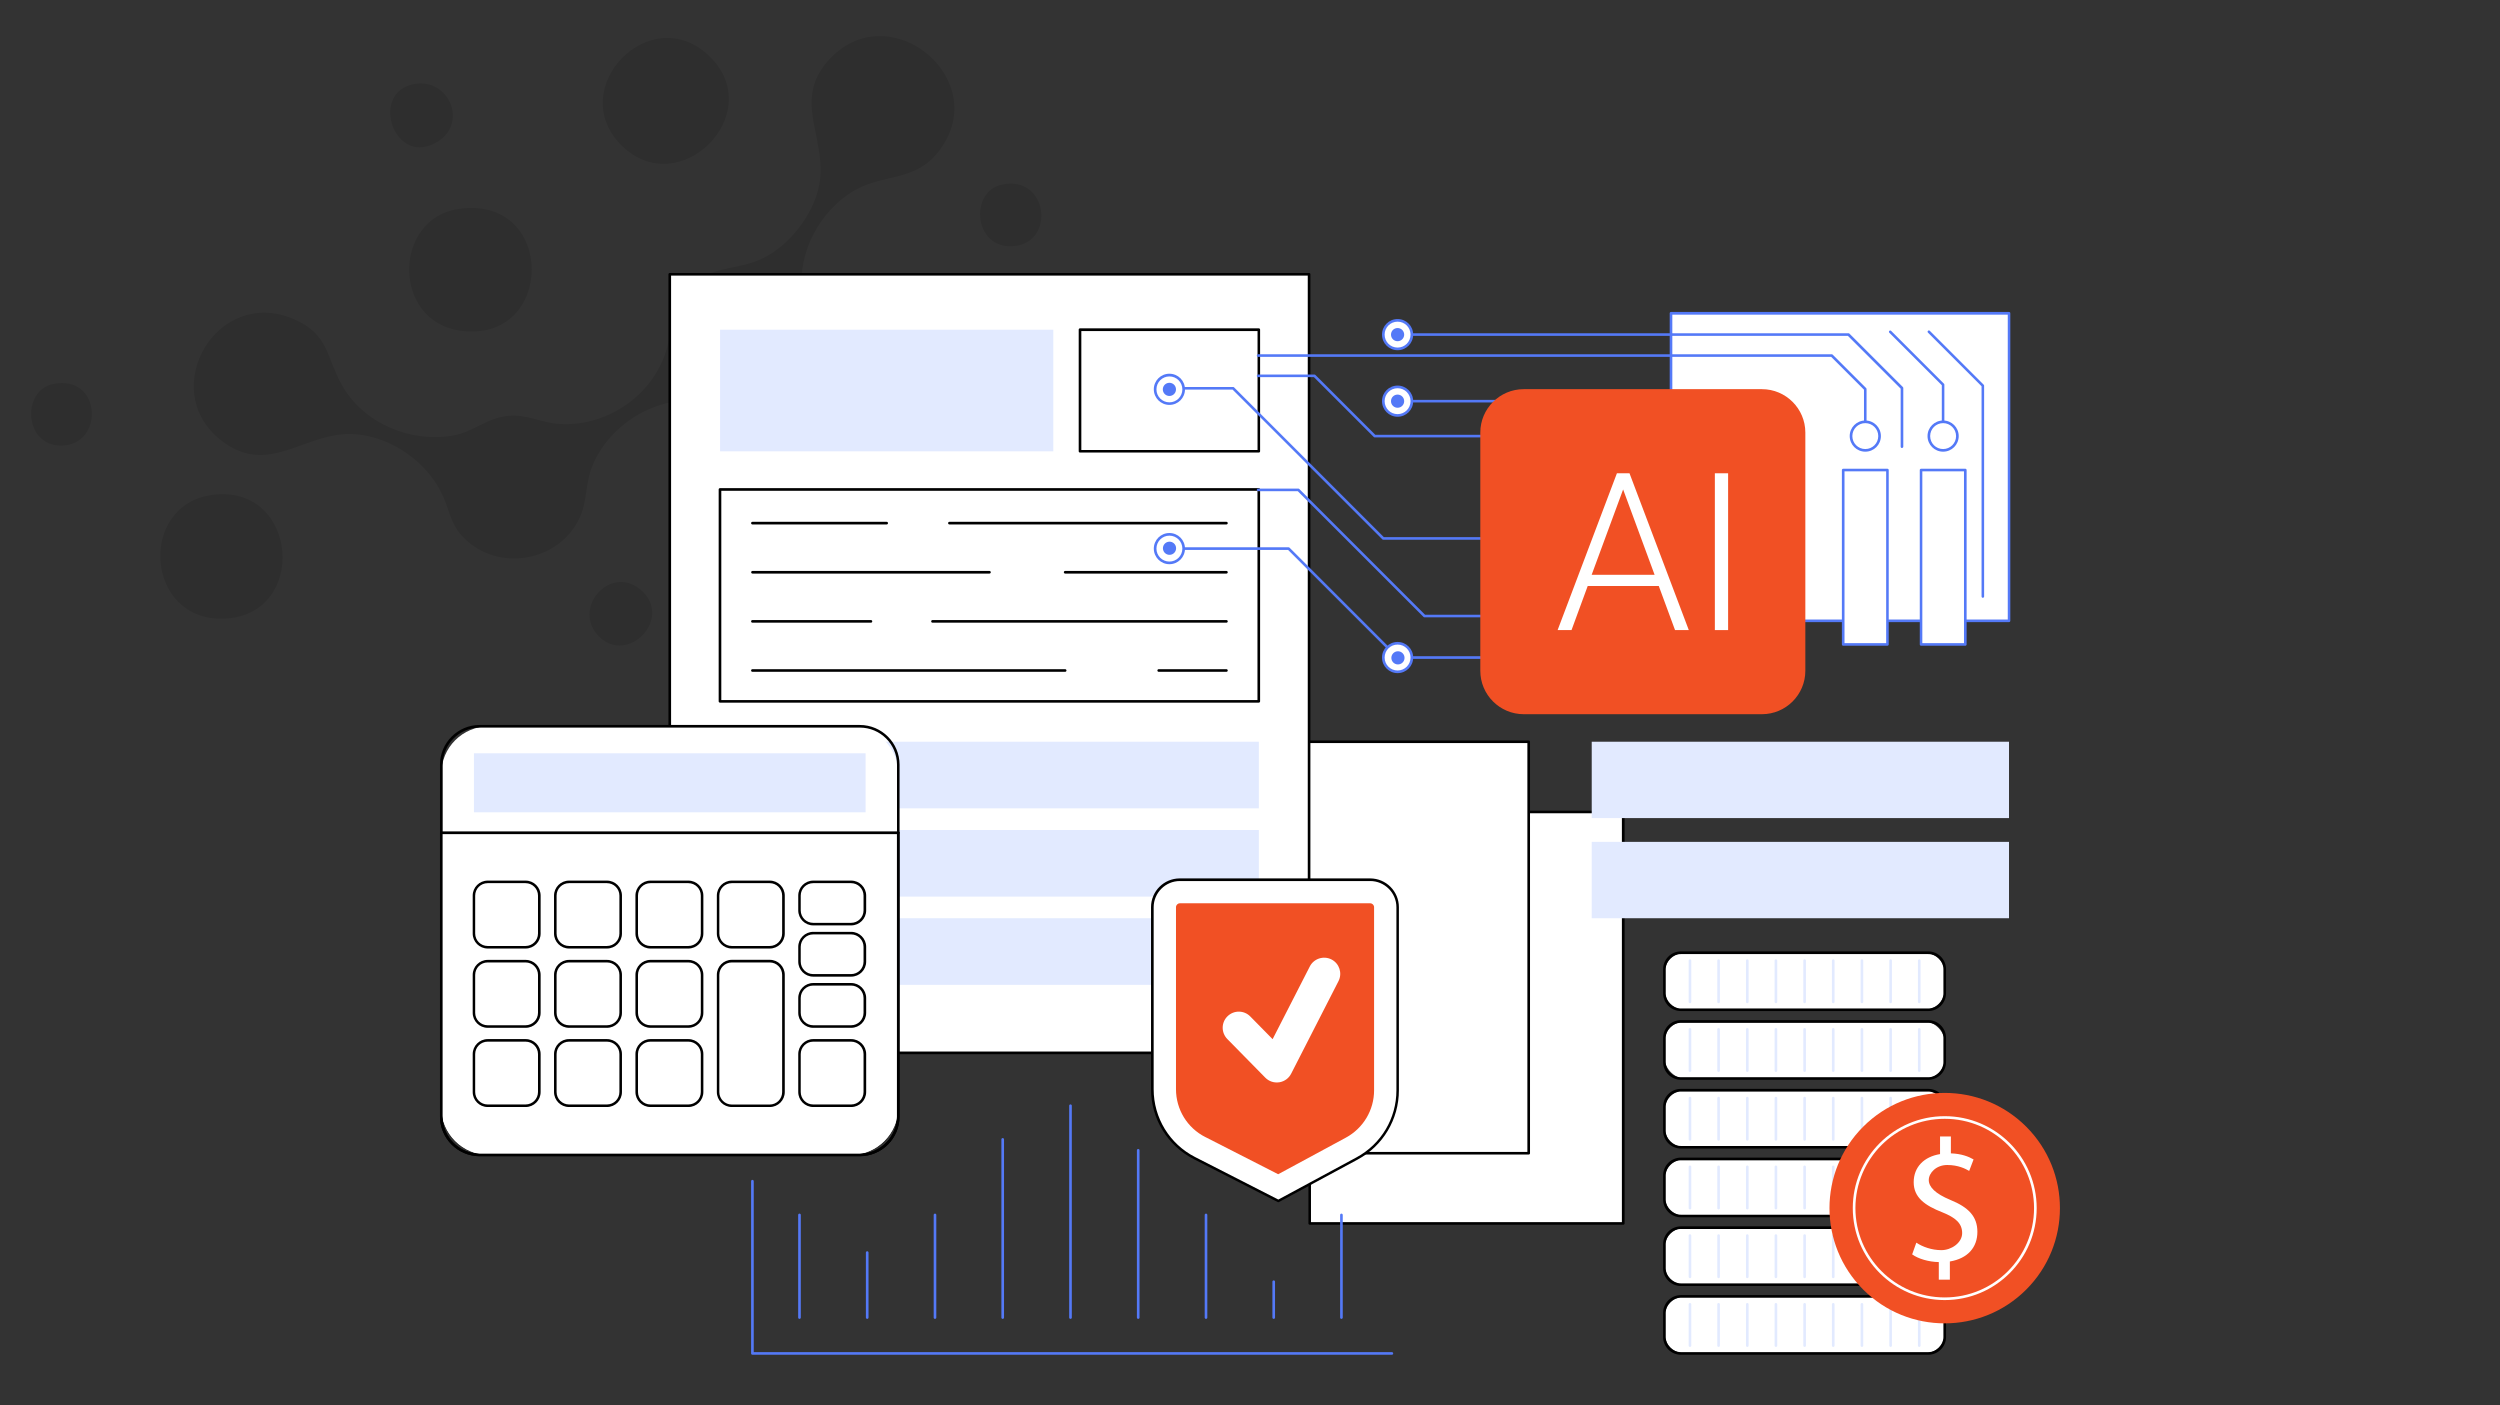 <?xml version="1.0" encoding="UTF-8"?>
<svg xmlns="http://www.w3.org/2000/svg" version="1.1" viewBox="0 0 3415 1919.7">
  <rect x="0" y="0" width="3415" height="1919.7" fill="#333333" stroke="none"/>
  <!-- Generator: Adobe Illustrator 29.1.0, SVG Export Plug-In . SVG Version: 2.1.0 Build 142)  -->
  <defs>
    <style>
      .st0 {
        fill: #f15024;
      }

      .st1 {
        fill: #fff;
      }

      .st2 {
        fill: #e2eaff;
      }

      .st3 {
        opacity: .1;
      }

      .st4 {
        display: none;
      }

      .st5 {
        fill: #5479f7;
      }
    </style>
  </defs>
  <g id="Background">
    <g class="st3">
      <path d="M633.7,734.8c-18.6-18.8-19.1-36.4-28.9-57.8-20.7-45.5-69.6-80.2-119.9-83.9-68.5-5-118.7,61.6-185.5,6.3-83.7-69.4-2.8-207.6,100.9-163.9,49.3,20.7,45.1,52,66.6,90.3,29.5,52.6,94,79.6,152.8,69,26.7-4.8,46.3-24.4,75.1-26.8,25.8-2.1,44.6,9.5,68.8,11.1,68.4,4.5,133.9-42.8,149.1-110,6.2-27.5,1.7-41.2,21-67.1,31.8-42.8,70.2-29.8,109.9-49.9,38-19.2,72.2-65.1,76.7-107.7,6.4-60.4-38.1-110.4,14-164.8,83.6-87.3,225.2,32.3,146.2,129.3-32.1,39.4-73.9,28.3-113.8,51.5-46.2,26.8-77.6,84.6-70.9,138.4,1.5,12.3,12.2,26,15.4,39.7,15.8,68.1-38.1,89.3-44.9,148s11.3,95.6,47.4,127.2c17.1,15,35.7,18.7,52.4,33,11.7,10,18.8,23,30.5,32.9,37.2,31.4,95.8,39.2,141.1,22.6,64.3-23.6,76.8-98.5,163.4-73.3,105.7,30.9,81.4,202.9-45.1,188-47.4-5.6-59-43.7-94.6-65.2-48.2-29.1-117.2-27.9-162,7.8-13.3,10.6-21.3,26.1-34.8,36.8-76,60.5-183-11.5-155.4-105.5,6.5-22,20.4-31.6,30.3-49.5,26.8-48.9,15.9-115.2-19.4-156.9-62.6-74-179.6-27.8-211.4,53.2-9.9,25.1-5.8,47.8-18.3,72.5-29.1,57.9-110.8,71.2-156.7,24.7Z"/>
      <path d="M1266.1,458.7c128.1-17.2,133,180.2,2.1,167-94.1-9.4-95.4-154.5-2.1-167Z"/>
      <path d="M290.3,676c117.7-15.3,131.6,165.3,15.1,169.1-107.3,3.4-117.4-155.8-15.1-169.1Z"/>
      <path d="M626.6,285.4c133.3-19.4,131.8,183.8,2.7,166.4-94-12.7-92.7-153.3-2.7-166.4Z"/>
      <path d="M848.8,198.4c-77.8-77.8,40.2-199.4,120.4-121.5,80.5,78.2-41.7,200.2-120.4,121.5Z"/>
      <path d="M565.9,114.8c46.7-8.4,72.8,51.5,33.6,77.6-59.9,39.8-96.6-66.2-33.6-77.6Z"/>
      <path d="M1368,252.3c63.7-14.4,75.1,80.3,15.3,84-53.1,3.3-59.3-74-15.3-84Z"/>
      <path d="M1519.6,524.6c65.6-13.5,71.2,84.8,10.4,84.1-50.9-.6-55.3-74.8-10.4-84.1Z"/>
      <path d="M818.4,869.6c-38.5-38.4,15.6-99.5,57-63.8,44.8,38.7-17.7,103-57,63.8Z"/>
      <path d="M72.4,524.6c67.2-13.9,70.5,84.7,10.4,84.1-50.2-.5-53.3-75.2-10.4-84.1Z"/>
    </g>
  </g>
  <g id="Illustration">
    <g id="AI-Streamlined_Claims_Processing">
      <g>
        <g>
          <g>
            <rect class="st1" x="1789.1" y="1109.2" width="428.3" height="562" transform="translate(4006.4 2780.3) rotate(180)"/>
            <path d="M2217.4,1673h-428.3c-1,0-1.8-.8-1.8-1.8v-562c0-1,.8-1.8,1.8-1.8h428.3c1,0,1.8.8,1.8,1.8v562c0,1-.8,1.8-1.8,1.8ZM1790.8,1669.4h424.7v-558.5h-424.7v558.5Z"/>
          </g>
          <g>
            <rect class="st1" x="1660" y="1013.2" width="428.3" height="562" transform="translate(3748.2 2588.5) rotate(180)"/>
            <path d="M2088.2,1577.1h-428.3c-1,0-1.8-.8-1.8-1.8v-562c0-1,.8-1.8,1.8-1.8h428.3c1,0,1.8.8,1.8,1.8v562c0,1-.8,1.8-1.8,1.8ZM1661.7,1573.5h424.7v-558.5h-424.7v558.5Z"/>
          </g>
        </g>
        <g>
          <rect class="st2" x="2174.3" y="1150" width="570" height="104.3"/>
          <rect class="st2" x="2174.3" y="1013.2" width="570" height="104.3"/>
        </g>
      </g>
      <g>
        <g>
          <rect class="st1" x="914.9" y="374.7" width="873.3" height="1063.5"/>
          <path d="M1788.2,1440h-873.3c-1,0-1.8-.8-1.8-1.8V374.7c0-1,.8-1.8,1.8-1.8h873.3c1,0,1.8.8,1.8,1.8v1063.5c0,1-.8,1.8-1.8,1.8ZM916.7,1436.4h869.7V376.5h-869.7v1060Z"/>
        </g>
        <g>
          <rect class="st2" x="983.6" y="450.4" width="455.2" height="166.1"/>
          <path d="M1719.5,618.2h-244.2c-1,0-1.8-.8-1.8-1.8v-166.1c0-1,.8-1.8,1.8-1.8h244.2c1,0,1.8.8,1.8,1.8v166.1c0,1-.8,1.8-1.8,1.8ZM1477.1,614.7h240.7v-162.5h-240.7v162.5Z"/>
          <path d="M1719.5,959.8h-736c-1,0-1.8-.8-1.8-1.8v-289.4c0-1,.8-1.8,1.8-1.8h736c1,0,1.8.8,1.8,1.8v289.4c0,1-.8,1.8-1.8,1.8ZM985.3,956.3h732.4v-285.9h-732.4v285.9Z"/>
          <rect class="st2" x="983.6" y="1013.2" width="736" height="91"/>
          <rect class="st2" x="983.6" y="1133.8" width="736" height="91"/>
          <rect class="st2" x="983.6" y="1254.3" width="736" height="91"/>
          <g>
            <path d="M1675.3,716.4h-378.4c-1,0-1.8-.8-1.8-1.8s.8-1.8,1.8-1.8h378.4c1,0,1.8.8,1.8,1.8s-.8,1.8-1.8,1.8Z"/>
            <path d="M1211.2,716.4h-183.4c-1,0-1.8-.8-1.8-1.8s.8-1.8,1.8-1.8h183.4c1,0,1.8.8,1.8,1.8s-.8,1.8-1.8,1.8Z"/>
            <path d="M1675.3,783.5h-220.3c-1,0-1.8-.8-1.8-1.8s.8-1.8,1.8-1.8h220.3c1,0,1.8.8,1.8,1.8s-.8,1.8-1.8,1.8Z"/>
            <path d="M1351.6,783.5h-323.7c-1,0-1.8-.8-1.8-1.8s.8-1.8,1.8-1.8h323.7c1,0,1.8.8,1.8,1.8s-.8,1.8-1.8,1.8Z"/>
            <path d="M1675.3,850.6h-401.5c-1,0-1.8-.8-1.8-1.8s.8-1.8,1.8-1.8h401.5c1,0,1.8.8,1.8,1.8s-.8,1.8-1.8,1.8Z"/>
            <path d="M1189.7,850.6h-161.9c-1,0-1.8-.8-1.8-1.8s.8-1.8,1.8-1.8h161.9c1,0,1.8.8,1.8,1.8s-.8,1.8-1.8,1.8Z"/>
            <path d="M1675.3,917.7h-92.5c-1,0-1.8-.8-1.8-1.8s.8-1.8,1.8-1.8h92.5c1,0,1.8.8,1.8,1.8s-.8,1.8-1.8,1.8Z"/>
            <path d="M1455,917.7h-427.2c-1,0-1.8-.8-1.8-1.8s.8-1.8,1.8-1.8h427.2c1,0,1.8.8,1.8,1.8s-.8,1.8-1.8,1.8Z"/>
          </g>
        </g>
      </g>
      <g>
        <g>
          <path class="st1" d="M602.8,1137.5h624.2v375.1c0,35.9-29.1,65-65,65h-494.2c-35.9,0-65-29.1-65-65v-375.1h0Z"/>
          <path d="M1174.5,1579.4h-519.2c-29.9,0-54.3-24.3-54.3-54.3v-387.6c0-1,.8-1.8,1.8-1.8h624.2c1,0,1.8.8,1.8,1.8v387.6c0,29.9-24.3,54.3-54.3,54.3ZM604.6,1139.3v385.9c0,28,22.8,50.7,50.7,50.7h519.2c28,0,50.7-22.8,50.7-50.7v-385.9h-620.7Z"/>
        </g>
        <g>
          <path class="st1" d="M602.8,1137.5h624.2v375.1c0,35.9-29.1,65-65,65h-494.2c-35.9,0-65-29.1-65-65v-375.1h0Z"/>
          <path d="M1174.5,1579.4h-519.2c-29.9,0-54.3-24.3-54.3-54.3v-387.6c0-1,.8-1.8,1.8-1.8h624.2c1,0,1.8.8,1.8,1.8v387.6c0,29.9-24.3,54.3-54.3,54.3ZM604.6,1139.3v385.9c0,28,22.8,50.7,50.7,50.7h519.2c28,0,50.7-22.8,50.7-50.7v-385.9h-620.7Z"/>
        </g>
        <g>
          <path class="st1" d="M667.8,992.1h494.2c35.9,0,65,29.1,65,65v80.4h-624.2v-80.4c0-35.9,29.1-65,65-65Z"/>
          <path d="M1227,1139.3h-624.2c-1,0-1.8-.8-1.8-1.8v-92.9c0-29.9,24.3-54.3,54.3-54.3h519.2c29.9,0,54.3,24.3,54.3,54.3v92.9c0,1-.8,1.8-1.8,1.8ZM604.6,1135.7h620.7v-91.1c0-28-22.8-50.7-50.7-50.7h-519.2c-28,0-50.7,22.8-50.7,50.7v91.1Z"/>
        </g>
        <rect class="st2" x="647.4" y="1029" width="535" height="80.6"/>
        <g>
          <rect class="st1" x="647.4" y="1204.7" width="89.3" height="89.3" rx="23.2" ry="23.2"/>
          <path d="M718,1295.7h-51.8c-11.3,0-20.5-9.2-20.5-20.5v-51.8c0-11.3,9.2-20.5,20.5-20.5h51.8c11.3,0,20.5,9.2,20.5,20.5v51.8c0,11.3-9.2,20.5-20.5,20.5ZM666.1,1206.4c-9.4,0-17,7.6-17,17v51.8c0,9.4,7.6,17,17,17h51.8c9.4,0,17-7.6,17-17v-51.8c0-9.4-7.6-17-17-17h-51.8Z"/>
        </g>
        <g>
          <rect class="st1" x="758.6" y="1204.7" width="89.3" height="89.3" rx="23.2" ry="23.2"/>
          <path d="M829.1,1295.7h-51.8c-11.3,0-20.5-9.2-20.5-20.5v-51.8c0-11.3,9.2-20.5,20.5-20.5h51.8c11.3,0,20.5,9.2,20.5,20.5v51.8c0,11.3-9.2,20.5-20.5,20.5ZM777.3,1206.4c-9.4,0-17,7.6-17,17v51.8c0,9.4,7.6,17,17,17h51.8c9.4,0,17-7.6,17-17v-51.8c0-9.4-7.6-17-17-17h-51.8Z"/>
        </g>
        <g>
          <rect class="st1" x="869.7" y="1204.7" width="89.3" height="89.3" rx="23.2" ry="23.2"/>
          <path d="M940.3,1295.7h-51.8c-11.3,0-20.5-9.2-20.5-20.5v-51.8c0-11.3,9.2-20.5,20.5-20.5h51.8c11.3,0,20.5,9.2,20.5,20.5v51.8c0,11.3-9.2,20.5-20.5,20.5ZM888.5,1206.4c-9.4,0-17,7.6-17,17v51.8c0,9.4,7.6,17,17,17h51.8c9.4,0,17-7.6,17-17v-51.8c0-9.4-7.6-17-17-17h-51.8Z"/>
        </g>
        <g>
          <rect class="st1" x="980.9" y="1204.7" width="89.3" height="89.3" rx="23.2" ry="23.2"/>
          <path d="M1051.5,1295.7h-51.8c-11.3,0-20.5-9.2-20.5-20.5v-51.8c0-11.3,9.2-20.5,20.5-20.5h51.8c11.3,0,20.5,9.2,20.5,20.5v51.8c0,11.3-9.2,20.5-20.5,20.5ZM999.6,1206.4c-9.4,0-17,7.6-17,17v51.8c0,9.4,7.6,17,17,17h51.8c9.4,0,17-7.6,17-17v-51.8c0-9.4-7.6-17-17-17h-51.8Z"/>
        </g>
        <g>
          <rect class="st1" x="647.4" y="1312.9" width="89.3" height="89.3" rx="23.2" ry="23.2"/>
          <path d="M718,1404h-51.8c-11.3,0-20.5-9.2-20.5-20.5v-51.8c0-11.3,9.2-20.5,20.5-20.5h51.8c11.3,0,20.5,9.2,20.5,20.5v51.8c0,11.3-9.2,20.5-20.5,20.5ZM666.1,1314.7c-9.4,0-17,7.6-17,17v51.8c0,9.4,7.6,17,17,17h51.8c9.4,0,17-7.6,17-17v-51.8c0-9.4-7.6-17-17-17h-51.8Z"/>
        </g>
        <g>
          <rect class="st1" x="758.6" y="1312.9" width="89.3" height="89.3" rx="23.2" ry="23.2"/>
          <path d="M829.1,1404h-51.8c-11.3,0-20.5-9.2-20.5-20.5v-51.8c0-11.3,9.2-20.5,20.5-20.5h51.8c11.3,0,20.5,9.2,20.5,20.5v51.8c0,11.3-9.2,20.5-20.5,20.5ZM777.3,1314.7c-9.4,0-17,7.6-17,17v51.8c0,9.4,7.6,17,17,17h51.8c9.4,0,17-7.6,17-17v-51.8c0-9.4-7.6-17-17-17h-51.8Z"/>
        </g>
        <g>
          <rect class="st1" x="869.7" y="1312.9" width="89.3" height="89.3" rx="23.2" ry="23.2"/>
          <path d="M940.3,1404h-51.8c-11.3,0-20.5-9.2-20.5-20.5v-51.8c0-11.3,9.2-20.5,20.5-20.5h51.8c11.3,0,20.5,9.2,20.5,20.5v51.8c0,11.3-9.2,20.5-20.5,20.5ZM888.5,1314.7c-9.4,0-17,7.6-17,17v51.8c0,9.4,7.6,17,17,17h51.8c9.4,0,17-7.6,17-17v-51.8c0-9.4-7.6-17-17-17h-51.8Z"/>
        </g>
        <g>
          <rect class="st1" x="647.4" y="1421.1" width="89.3" height="89.3" rx="23.2" ry="23.2"/>
          <path d="M718,1512.2h-51.8c-11.3,0-20.5-9.2-20.5-20.5v-51.8c0-11.3,9.2-20.5,20.5-20.5h51.8c11.3,0,20.5,9.2,20.5,20.5v51.8c0,11.3-9.2,20.5-20.5,20.5ZM666.1,1422.9c-9.4,0-17,7.6-17,17v51.8c0,9.4,7.6,17,17,17h51.8c9.4,0,17-7.6,17-17v-51.8c0-9.4-7.6-17-17-17h-51.8Z"/>
        </g>
        <g>
          <rect class="st1" x="758.6" y="1421.1" width="89.3" height="89.3" rx="23.2" ry="23.2"/>
          <path d="M829.1,1512.2h-51.8c-11.3,0-20.5-9.2-20.5-20.5v-51.8c0-11.3,9.2-20.5,20.5-20.5h51.8c11.3,0,20.5,9.2,20.5,20.5v51.8c0,11.3-9.2,20.5-20.5,20.5ZM777.3,1422.9c-9.4,0-17,7.6-17,17v51.8c0,9.4,7.6,17,17,17h51.8c9.4,0,17-7.6,17-17v-51.8c0-9.4-7.6-17-17-17h-51.8Z"/>
        </g>
        <g>
          <rect class="st1" x="980.9" y="1312.9" width="89.3" height="197.5" rx="23.2" ry="23.2"/>
          <path d="M1051.5,1512.2h-51.8c-11.3,0-20.5-9.2-20.5-20.5v-160.1c0-11.3,9.2-20.5,20.5-20.5h51.8c11.3,0,20.5,9.2,20.5,20.5v160.1c0,11.3-9.2,20.5-20.5,20.5ZM999.6,1314.7c-9.4,0-17,7.6-17,17v160.1c0,9.4,7.6,17,17,17h51.8c9.4,0,17-7.6,17-17v-160.1c0-9.4-7.6-17-17-17h-51.8Z"/>
        </g>
        <g>
          <rect class="st1" x="869.7" y="1421.1" width="89.3" height="89.3" rx="23.2" ry="23.2"/>
          <path d="M940.3,1512.2h-51.8c-11.3,0-20.5-9.2-20.5-20.5v-51.8c0-11.3,9.2-20.5,20.5-20.5h51.8c11.3,0,20.5,9.2,20.5,20.5v51.8c0,11.3-9.2,20.5-20.5,20.5ZM888.5,1422.9c-9.4,0-17,7.6-17,17v51.8c0,9.4,7.6,17,17,17h51.8c9.4,0,17-7.6,17-17v-51.8c0-9.4-7.6-17-17-17h-51.8Z"/>
        </g>
        <g>
          <rect class="st1" x="1092.1" y="1421.1" width="89.3" height="89.3" rx="23.2" ry="23.2"/>
          <path d="M1162.7,1512.2h-51.8c-11.3,0-20.5-9.2-20.5-20.5v-51.8c0-11.3,9.2-20.5,20.5-20.5h51.8c11.3,0,20.5,9.2,20.5,20.5v51.8c0,11.3-9.2,20.5-20.5,20.5ZM1110.8,1422.9c-9.4,0-17,7.6-17,17v51.8c0,9.4,7.6,17,17,17h51.8c9.4,0,17-7.6,17-17v-51.8c0-9.4-7.6-17-17-17h-51.8Z"/>
        </g>
        <g>
          <rect class="st1" x="1092.1" y="1204.7" width="89.3" height="57.7" rx="23.2" ry="23.2"/>
          <path d="M1162.7,1264.1h-51.8c-11.3,0-20.5-9.2-20.5-20.5v-20.2c0-11.3,9.2-20.5,20.5-20.5h51.8c11.3,0,20.5,9.2,20.5,20.5v20.2c0,11.3-9.2,20.5-20.5,20.5ZM1110.8,1206.4c-9.4,0-17,7.6-17,17v20.2c0,9.4,7.6,17,17,17h51.8c9.4,0,17-7.6,17-17v-20.2c0-9.4-7.6-17-17-17h-51.8Z"/>
        </g>
        <g>
          <rect class="st1" x="1092.1" y="1274.6" width="89.3" height="57.7" rx="23.2" ry="23.2"/>
          <path d="M1162.7,1334.1h-51.8c-11.3,0-20.5-9.2-20.5-20.5v-20.2c0-11.3,9.2-20.5,20.5-20.5h51.8c11.3,0,20.5,9.2,20.5,20.5v20.2c0,11.3-9.2,20.5-20.5,20.5ZM1110.8,1276.4c-9.4,0-17,7.6-17,17v20.2c0,9.4,7.6,17,17,17h51.8c9.4,0,17-7.6,17-17v-20.2c0-9.4-7.6-17-17-17h-51.8Z"/>
        </g>
        <g>
          <rect class="st1" x="1092.1" y="1344.5" width="89.3" height="57.7" rx="23.2" ry="23.2"/>
          <path d="M1162.7,1404h-51.8c-11.3,0-20.5-9.2-20.5-20.5v-20.2c0-11.3,9.2-20.5,20.5-20.5h51.8c11.3,0,20.5,9.2,20.5,20.5v20.2c0,11.3-9.2,20.5-20.5,20.5ZM1110.8,1346.3c-9.4,0-17,7.6-17,17v20.2c0,9.4,7.6,17,17,17h51.8c9.4,0,17-7.6,17-17v-20.2c0-9.4-7.6-17-17-17h-51.8Z"/>
        </g>
      </g>
      <g>
        <g>
          <rect class="st1" x="2282.6" y="428" width="461.7" height="420.1"/>
          <path class="st5" d="M2744.3,849.8h-461.7c-1,0-1.8-.8-1.8-1.8v-420.1c0-1,.8-1.8,1.8-1.8h461.7c1,0,1.8.8,1.8,1.8v420.1c0,1-.8,1.8-1.8,1.8ZM2284.4,846.3h458.2v-416.5h-458.2v416.5Z"/>
        </g>
        <g>
          <rect class="st1" x="2517.8" y="642" width="60.4" height="238.2"/>
          <path class="st5" d="M2578.2,882.1h-60.4c-1,0-1.8-.8-1.8-1.8v-238.2c0-1,.8-1.8,1.8-1.8h60.4c1,0,1.8.8,1.8,1.8v238.2c0,1-.8,1.8-1.8,1.8ZM2519.6,878.5h56.9v-234.7h-56.9v234.7Z"/>
        </g>
        <g>
          <rect class="st1" x="2624.1" y="642" width="60.4" height="238.2"/>
          <path class="st5" d="M2684.6,882.1h-60.4c-1,0-1.8-.8-1.8-1.8v-238.2c0-1,.8-1.8,1.8-1.8h60.4c1,0,1.8.8,1.8,1.8v238.2c0,1-.8,1.8-1.8,1.8ZM2625.9,878.5h56.9v-234.7h-56.9v234.7Z"/>
        </g>
        <g>
          <path class="st5" d="M2654.3,597.5c-1,0-1.8-.8-1.8-1.8v-69.5l-71.7-71.7c-.7-.7-.7-1.8,0-2.5.7-.7,1.8-.7,2.5,0l72.2,72.2c.3.3.5.8.5,1.3v70.3c0,1-.8,1.8-1.8,1.8Z"/>
          <g>
            <path class="st1" d="M2673.8,595.7c0,10.8-8.7,19.5-19.5,19.5s-19.5-8.7-19.5-19.5,8.7-19.5,19.5-19.5,19.5,8.7,19.5,19.5Z"/>
            <path class="st5" d="M2654.3,617c-11.7,0-21.3-9.5-21.3-21.3s9.5-21.3,21.3-21.3,21.3,9.5,21.3,21.3-9.5,21.3-21.3,21.3ZM2654.3,578c-9.8,0-17.7,7.9-17.7,17.7s7.9,17.7,17.7,17.7,17.7-7.9,17.7-17.7-7.9-17.7-17.7-17.7Z"/>
          </g>
        </g>
        <g>
          <path class="st5" d="M2548,612c-1,0-1.8-.8-1.8-1.8v-77.9l-44.8-44.8h-782.8c-1,0-1.8-.8-1.8-1.8s.8-1.8,1.8-1.8h783.5c.5,0,.9.2,1.3.5l45.8,45.8c.3.3.5.8.5,1.3v78.6c0,1-.8,1.8-1.8,1.8Z"/>
          <g>
            <circle class="st1" cx="2548" cy="595.7" r="19.5" transform="translate(1704.1 3072.6) rotate(-84.3)"/>
            <path class="st5" d="M2548,617c-11.7,0-21.3-9.5-21.3-21.3s9.5-21.3,21.3-21.3,21.3,9.5,21.3,21.3-9.5,21.3-21.3,21.3ZM2548,578c-9.8,0-17.7,7.9-17.7,17.7s7.9,17.7,17.7,17.7,17.7-7.9,17.7-17.7-7.9-17.7-17.7-17.7Z"/>
          </g>
        </g>
        <path class="st5" d="M2708.6,816.6c-1,0-1.8-.8-1.8-1.8v-287.2l-73.2-73.2c-.7-.7-.7-1.8,0-2.5.7-.7,1.8-.7,2.5,0l73.7,73.7c.3.3.5.8.5,1.3v287.9c0,1-.8,1.8-1.8,1.8Z"/>
        <g>
          <path class="st5" d="M2598.1,612c-1,0-1.8-.8-1.8-1.8v-79.3l-72.1-72.1h-615.1c-1,0-1.8-.8-1.8-1.8s.8-1.8,1.8-1.8h615.9c.5,0,.9.2,1.3.5l73.1,73.1c.3.3.5.8.5,1.3v80c0,1-.8,1.8-1.8,1.8Z"/>
          <g>
            <g>
              <circle class="st1" cx="1909.1" cy="457.1" r="19.5" transform="translate(-52 369.3) rotate(-10.9)"/>
              <path class="st5" d="M1909.1,478.4c-11.7,0-21.3-9.5-21.3-21.3s9.5-21.3,21.3-21.3,21.3,9.5,21.3,21.3-9.5,21.3-21.3,21.3ZM1909.1,439.4c-9.8,0-17.7,7.9-17.7,17.7s7.9,17.7,17.7,17.7,17.7-7.9,17.7-17.7-7.9-17.7-17.7-17.7Z"/>
            </g>
            <path class="st5" d="M1918.1,457.1c0,5-4,9-9,9s-9-4-9-9,4-9,9-9,9,4,9,9Z"/>
          </g>
        </g>
        <path class="st5" d="M2069.9,843.3h-124c-.5,0-.9-.2-1.3-.5l-171.8-171.8h-54.2c-1,0-1.8-.8-1.8-1.8s.8-1.8,1.8-1.8h54.9c.5,0,.9.2,1.3.5l171.8,171.8h123.2c1,0,1.8.8,1.8,1.8s-.8,1.8-1.8,1.8Z"/>
        <path class="st5" d="M2069.9,597.5h-192c-.5,0-.9-.2-1.3-.5l-81.8-81.8h-76.2c-1,0-1.8-.8-1.8-1.8s.8-1.8,1.8-1.8h76.9c.5,0,.9.2,1.3.5l81.8,81.8h191.3c1,0,1.8.8,1.8,1.8s-.8,1.8-1.8,1.8Z"/>
        <g>
          <path class="st5" d="M2068.2,549.8h-159.1c-1,0-1.8-.8-1.8-1.8s.8-1.8,1.8-1.8h159.1c1,0,1.8.8,1.8,1.8s-.8,1.8-1.8,1.8Z"/>
          <g>
            <g>
              <path class="st1" d="M1928.6,548c0,10.8-8.7,19.5-19.5,19.5s-19.5-8.7-19.5-19.5,8.7-19.5,19.5-19.5,19.5,8.7,19.5,19.5Z"/>
              <path class="st5" d="M1909.1,569.3c-11.7,0-21.3-9.5-21.3-21.3s9.5-21.3,21.3-21.3,21.3,9.5,21.3,21.3-9.5,21.3-21.3,21.3ZM1909.1,530.3c-9.8,0-17.7,7.9-17.7,17.7s7.9,17.7,17.7,17.7,17.7-7.9,17.7-17.7-7.9-17.7-17.7-17.7Z"/>
            </g>
            <path class="st5" d="M1918.1,548c0,5-4,9-9,9s-9-4-9-9,4-9,9-9,9,4,9,9Z"/>
          </g>
        </g>
        <g>
          <path class="st5" d="M2059.1,737.3h-169.5c-.5,0-.9-.2-1.3-.5l-204.6-204.6h-86.3c-1,0-1.8-.8-1.8-1.8s.8-1.8,1.8-1.8h87c.5,0,.9.2,1.3.5l204.6,204.6h168.8c1,0,1.8.8,1.8,1.8s-.8,1.8-1.8,1.8Z"/>
          <g>
            <g>
              <circle class="st1" cx="1597.4" cy="531.9" r="19.5"/>
              <path class="st5" d="M1597.4,553.1c-11.7,0-21.3-9.5-21.3-21.3s9.5-21.3,21.3-21.3,21.3,9.5,21.3,21.3-9.5,21.3-21.3,21.3ZM1597.4,514.2c-9.8,0-17.7,7.9-17.7,17.7s7.9,17.7,17.7,17.7,17.7-7.9,17.7-17.7-7.9-17.7-17.7-17.7Z"/>
            </g>
            <path class="st5" d="M1606.4,531.9c0,5-4,9-9,9s-9-4-9-9,4-9,9-9,9,4,9,9Z"/>
          </g>
        </g>
        <g>
          <path class="st5" d="M2069.9,900h-160.8c-.5,0-.9-.2-1.3-.5l-148.3-148.3h-162.1c-1,0-1.8-.8-1.8-1.8s.8-1.8,1.8-1.8h162.8c.5,0,.9.2,1.3.5l148.3,148.3h160.1c1,0,1.8.8,1.8,1.8s-.8,1.8-1.8,1.8Z"/>
          <g>
            <g>
              <circle class="st1" cx="1597.4" cy="749.4" r="19.5" transform="translate(-112.9 315.6) rotate(-10.9)"/>
              <path class="st5" d="M1597.4,770.7c-11.7,0-21.3-9.5-21.3-21.3s9.5-21.3,21.3-21.3,21.3,9.5,21.3,21.3-9.5,21.3-21.3,21.3ZM1597.4,731.7c-9.8,0-17.7,7.9-17.7,17.7s7.9,17.7,17.7,17.7,17.7-7.9,17.7-17.7-7.9-17.7-17.7-17.7Z"/>
            </g>
            <circle class="st5" cx="1597.4" cy="749.4" r="9" transform="translate(-129.4 387.1) rotate(-13.3)"/>
          </g>
          <g>
            <g>
              <circle class="st1" cx="1909.1" cy="898.2" r="19.5"/>
              <path class="st5" d="M1909.1,919.5c-11.7,0-21.3-9.5-21.3-21.3s9.5-21.3,21.3-21.3,21.3,9.5,21.3,21.3-9.5,21.3-21.3,21.3ZM1909.1,880.5c-9.8,0-17.7,7.9-17.7,17.7s7.9,17.7,17.7,17.7,17.7-7.9,17.7-17.7-7.9-17.7-17.7-17.7Z"/>
            </g>
            <circle class="st5" cx="1909.1" cy="898.2" r="9" transform="translate(596.3 2549.9) rotate(-76.7)"/>
          </g>
        </g>
        <g>
          <path class="st0" d="M2081.4,531.6h325.4c32.7,0,59.3,26.6,59.3,59.3v325.4c0,32.7-26.6,59.3-59.3,59.3h-325.4c-32.7,0-59.3-26.6-59.3-59.3v-325.4c0-32.7,26.6-59.3,59.3-59.3Z"/>
          <g>
            <path class="st1" d="M2266,800.5h-97.2l-22.1,60.2h-19l81-214.2h17.2l81,214.2h-18.8l-22.2-60.2ZM2174.3,785.2h85.9l-43-116.6-43,116.6Z"/>
            <path class="st1" d="M2360.6,860.7h-18.1v-214.2h18.1v214.2Z"/>
          </g>
          <g class="st4">
            <g class="st4">
              <circle class="st0" cx="2122.2" cy="624.4" r="26.3" transform="translate(-60.4 264) rotate(-7)"/>
              <path class="st5" d="M2122.2,652.5c-15.5,0-28.1-12.6-28.1-28.1s12.6-28.1,28.1-28.1,28.1,12.6,28.1,28.1-12.6,28.1-28.1,28.1ZM2122.2,599.9c-13.5,0-24.5,11-24.5,24.5s11,24.5,24.5,24.5,24.5-11,24.5-24.5-11-24.5-24.5-24.5Z"/>
            </g>
            <path class="st5" d="M2135.4,624.4c0,7.3-5.9,13.1-13.1,13.1s-13.1-5.9-13.1-13.1,5.9-13.1,13.1-13.1,13.1,5.9,13.1,13.1Z"/>
          </g>
          <g class="st4">
            <g>
              <path class="st0" d="M2377.8,917.5c0,14.5-11.8,26.3-26.3,26.3s-26.3-11.8-26.3-26.3,11.8-26.3,26.3-26.3,26.3,11.8,26.3,26.3Z"/>
              <path class="st5" d="M2351.5,945.6c-15.5,0-28.1-12.6-28.1-28.1s12.6-28.1,28.1-28.1,28.1,12.6,28.1,28.1-12.6,28.1-28.1,28.1ZM2351.5,893c-13.5,0-24.5,11-24.5,24.5s11,24.5,24.5,24.5,24.5-11,24.5-24.5-11-24.5-24.5-24.5Z"/>
            </g>
            <circle class="st5" cx="2351.5" cy="917.5" r="13.1" transform="translate(918.3 2995.3) rotate(-76.7)"/>
          </g>
          <g class="st4">
            <g>
              <circle class="st0" cx="2122.2" cy="709.2" r="26.3" transform="translate(120.1 1708.4) rotate(-45)"/>
              <path class="st5" d="M2122.2,737.3c-15.5,0-28.1-12.6-28.1-28.1s12.6-28.1,28.1-28.1,28.1,12.6,28.1,28.1-12.6,28.1-28.1,28.1ZM2122.2,684.7c-13.5,0-24.5,11-24.5,24.5s11,24.5,24.5,24.5,24.5-11,24.5-24.5-11-24.5-24.5-24.5Z"/>
            </g>
          </g>
        </g>
      </g>
      <g>
        <path class="st5" d="M1901.3,1850.6h-873.5c-1,0-1.8-.8-1.8-1.8v-235.3c0-1,.8-1.8,1.8-1.8s1.8.8,1.8,1.8v233.5h871.7c1,0,1.8.8,1.8,1.8s-.8,1.8-1.8,1.8Z"/>
        <path class="st5" d="M1092.1,1801.6c-1,0-1.8-.8-1.8-1.8v-140.2c0-1,.8-1.8,1.8-1.8s1.8.8,1.8,1.8v140.2c0,1-.8,1.8-1.8,1.8Z"/>
        <path class="st5" d="M1184.6,1801.6c-1,0-1.8-.8-1.8-1.8v-88.8c0-1,.8-1.8,1.8-1.8s1.8.8,1.8,1.8v88.8c0,1-.8,1.8-1.8,1.8Z"/>
        <path class="st5" d="M1277.2,1801.6c-1,0-1.8-.8-1.8-1.8v-140.2c0-1,.8-1.8,1.8-1.8s1.8.8,1.8,1.8v140.2c0,1-.8,1.8-1.8,1.8Z"/>
        <path class="st5" d="M1369.7,1801.6c-1,0-1.8-.8-1.8-1.8v-243.4c0-1,.8-1.8,1.8-1.8s1.8.8,1.8,1.8v243.4c0,1-.8,1.8-1.8,1.8Z"/>
        <path class="st5" d="M1462.3,1801.6c-1,0-1.8-.8-1.8-1.8v-289.4c0-1,.8-1.8,1.8-1.8s1.8.8,1.8,1.8v289.4c0,1-.8,1.8-1.8,1.8Z"/>
        <path class="st5" d="M1554.8,1801.6c-1,0-1.8-.8-1.8-1.8v-228.5c0-1,.8-1.8,1.8-1.8s1.8.8,1.8,1.8v228.5c0,1-.8,1.8-1.8,1.8Z"/>
        <path class="st5" d="M1647.4,1801.6c-1,0-1.8-.8-1.8-1.8v-140.2c0-1,.8-1.8,1.8-1.8s1.8.8,1.8,1.8v140.2c0,1-.8,1.8-1.8,1.8Z"/>
        <path class="st5" d="M1739.9,1801.6c-1,0-1.8-.8-1.8-1.8v-49c0-1,.8-1.8,1.8-1.8s1.8.8,1.8,1.8v49c0,1-.8,1.8-1.8,1.8Z"/>
        <path class="st5" d="M1832.4,1801.6c-1,0-1.8-.8-1.8-1.8v-140.2c0-1,.8-1.8,1.8-1.8s1.8.8,1.8,1.8v140.2c0,1-.8,1.8-1.8,1.8Z"/>
      </g>
      <g>
        <g>
          <g>
            <g>
              <path class="st1" d="M2301.5,1301.5h327.2c15.4,0,27.8,12.5,27.8,27.8v22.2c0,15.4-12.5,27.8-27.8,27.8h-327.2c-15.4,0-27.8-12.5-27.8-27.8v-22.2c0-15.4,12.5-27.8,27.8-27.8Z"/>
              <path d="M2634,1381.1h-337.9c-13.4,0-24.3-10.9-24.3-24.3v-32.9c0-13.4,10.9-24.3,24.3-24.3h337.9c13.4,0,24.3,10.9,24.3,24.3v32.9c0,13.4-10.9,24.3-24.3,24.3ZM2296.1,1303.3c-11.4,0-20.7,9.3-20.7,20.7v32.9c0,11.4,9.3,20.7,20.7,20.7h337.9c11.4,0,20.7-9.3,20.7-20.7v-32.9c0-11.4-9.3-20.7-20.7-20.7h-337.9Z"/>
            </g>
            <g>
              <g>
                <path class="st1" d="M2308.5,1312.2v56.4-56.4Z"/>
                <path class="st2" d="M2308.5,1370.4c-1,0-1.8-.8-1.8-1.8v-56.4c0-1,.8-1.8,1.8-1.8s1.8.8,1.8,1.8v56.4c0,1-.8,1.8-1.8,1.8Z"/>
              </g>
              <path class="st2" d="M2347.6,1370.4c-1,0-1.8-.8-1.8-1.8v-56.4c0-1,.8-1.8,1.8-1.8s1.8.8,1.8,1.8v56.4c0,1-.8,1.8-1.8,1.8Z"/>
              <path class="st2" d="M2386.8,1370.4c-1,0-1.8-.8-1.8-1.8v-56.4c0-1,.8-1.8,1.8-1.8s1.8.8,1.8,1.8v56.4c0,1-.8,1.8-1.8,1.8Z"/>
              <path class="st2" d="M2425.9,1370.4c-1,0-1.8-.8-1.8-1.8v-56.4c0-1,.8-1.8,1.8-1.8s1.8.8,1.8,1.8v56.4c0,1-.8,1.8-1.8,1.8Z"/>
              <path class="st2" d="M2465.1,1370.4c-1,0-1.8-.8-1.8-1.8v-56.4c0-1,.8-1.8,1.8-1.8s1.8.8,1.8,1.8v56.4c0,1-.8,1.8-1.8,1.8Z"/>
              <path class="st2" d="M2504.2,1370.4c-1,0-1.8-.8-1.8-1.8v-56.4c0-1,.8-1.8,1.8-1.8s1.8.8,1.8,1.8v56.4c0,1-.8,1.8-1.8,1.8Z"/>
              <path class="st2" d="M2543.4,1370.4c-1,0-1.8-.8-1.8-1.8v-56.4c0-1,.8-1.8,1.8-1.8s1.8.8,1.8,1.8v56.4c0,1-.8,1.8-1.8,1.8Z"/>
              <path class="st2" d="M2582.6,1370.4c-1,0-1.8-.8-1.8-1.8v-56.4c0-1,.8-1.8,1.8-1.8s1.8.8,1.8,1.8v56.4c0,1-.8,1.8-1.8,1.8Z"/>
              <path class="st2" d="M2621.7,1370.4c-1,0-1.8-.8-1.8-1.8v-56.4c0-1,.8-1.8,1.8-1.8s1.8.8,1.8,1.8v56.4c0,1-.8,1.8-1.8,1.8Z"/>
            </g>
          </g>
          <g>
            <g>
              <rect class="st1" x="2273.7" y="1395.4" width="382.9" height="77.9" rx="27.8" ry="27.8"/>
              <path d="M2634,1475h-337.9c-13.4,0-24.3-10.9-24.3-24.3v-32.9c0-13.4,10.9-24.3,24.3-24.3h337.9c13.4,0,24.3,10.9,24.3,24.3v32.9c0,13.4-10.9,24.3-24.3,24.3ZM2296.1,1397.2c-11.4,0-20.7,9.3-20.7,20.7v32.9c0,11.4,9.3,20.7,20.7,20.7h337.9c11.4,0,20.7-9.3,20.7-20.7v-32.9c0-11.4-9.3-20.7-20.7-20.7h-337.9Z"/>
            </g>
            <g>
              <g>
                <path class="st1" d="M2308.5,1406.1v56.4-56.4Z"/>
                <path class="st2" d="M2308.5,1464.3c-1,0-1.8-.8-1.8-1.8v-56.4c0-1,.8-1.8,1.8-1.8s1.8.8,1.8,1.8v56.4c0,1-.8,1.8-1.8,1.8Z"/>
              </g>
              <path class="st2" d="M2347.6,1464.3c-1,0-1.8-.8-1.8-1.8v-56.4c0-1,.8-1.8,1.8-1.8s1.8.8,1.8,1.8v56.4c0,1-.8,1.8-1.8,1.8Z"/>
              <path class="st2" d="M2386.8,1464.3c-1,0-1.8-.8-1.8-1.8v-56.4c0-1,.8-1.8,1.8-1.8s1.8.8,1.8,1.8v56.4c0,1-.8,1.8-1.8,1.8Z"/>
              <path class="st2" d="M2425.9,1464.3c-1,0-1.8-.8-1.8-1.8v-56.4c0-1,.8-1.8,1.8-1.8s1.8.8,1.8,1.8v56.4c0,1-.8,1.8-1.8,1.8Z"/>
              <path class="st2" d="M2465.1,1464.3c-1,0-1.8-.8-1.8-1.8v-56.4c0-1,.8-1.8,1.8-1.8s1.8.8,1.8,1.8v56.4c0,1-.8,1.8-1.8,1.8Z"/>
              <path class="st2" d="M2504.2,1464.3c-1,0-1.8-.8-1.8-1.8v-56.4c0-1,.8-1.8,1.8-1.8s1.8.8,1.8,1.8v56.4c0,1-.8,1.8-1.8,1.8Z"/>
              <path class="st2" d="M2543.4,1464.3c-1,0-1.8-.8-1.8-1.8v-56.4c0-1,.8-1.8,1.8-1.8s1.8.8,1.8,1.8v56.4c0,1-.8,1.8-1.8,1.8Z"/>
              <path class="st2" d="M2582.6,1464.3c-1,0-1.8-.8-1.8-1.8v-56.4c0-1,.8-1.8,1.8-1.8s1.8.8,1.8,1.8v56.4c0,1-.8,1.8-1.8,1.8Z"/>
              <path class="st2" d="M2621.7,1464.3c-1,0-1.8-.8-1.8-1.8v-56.4c0-1,.8-1.8,1.8-1.8s1.8.8,1.8,1.8v56.4c0,1-.8,1.8-1.8,1.8Z"/>
            </g>
          </g>
          <g>
            <g>
              <path class="st1" d="M2301.5,1489.3h327.2c15.4,0,27.8,12.5,27.8,27.8v22.2c0,15.4-12.5,27.8-27.8,27.8h-327.2c-15.4,0-27.8-12.5-27.8-27.8v-22.2c0-15.4,12.5-27.8,27.8-27.8Z"/>
              <path d="M2634,1568.9h-337.9c-13.4,0-24.3-10.9-24.3-24.3v-32.9c0-13.4,10.9-24.3,24.3-24.3h337.9c13.4,0,24.3,10.9,24.3,24.3v32.9c0,13.4-10.9,24.3-24.3,24.3ZM2296.1,1491.1c-11.4,0-20.7,9.3-20.7,20.7v32.9c0,11.4,9.3,20.7,20.7,20.7h337.9c11.4,0,20.7-9.3,20.7-20.7v-32.9c0-11.4-9.3-20.7-20.7-20.7h-337.9Z"/>
            </g>
            <g>
              <g>
                <path class="st1" d="M2308.5,1500v56.4-56.4Z"/>
                <path class="st2" d="M2308.5,1558.2c-1,0-1.8-.8-1.8-1.8v-56.4c0-1,.8-1.8,1.8-1.8s1.8.8,1.8,1.8v56.4c0,1-.8,1.8-1.8,1.8Z"/>
              </g>
              <path class="st2" d="M2347.6,1558.2c-1,0-1.8-.8-1.8-1.8v-56.4c0-1,.8-1.8,1.8-1.8s1.8.8,1.8,1.8v56.4c0,1-.8,1.8-1.8,1.8Z"/>
              <path class="st2" d="M2386.8,1558.2c-1,0-1.8-.8-1.8-1.8v-56.4c0-1,.8-1.8,1.8-1.8s1.8.8,1.8,1.8v56.4c0,1-.8,1.8-1.8,1.8Z"/>
              <path class="st2" d="M2425.9,1558.2c-1,0-1.8-.8-1.8-1.8v-56.4c0-1,.8-1.8,1.8-1.8s1.8.8,1.8,1.8v56.4c0,1-.8,1.8-1.8,1.8Z"/>
              <path class="st2" d="M2465.1,1558.2c-1,0-1.8-.8-1.8-1.8v-56.4c0-1,.8-1.8,1.8-1.8s1.8.8,1.8,1.8v56.4c0,1-.8,1.8-1.8,1.8Z"/>
              <path class="st2" d="M2504.2,1558.2c-1,0-1.8-.8-1.8-1.8v-56.4c0-1,.8-1.8,1.8-1.8s1.8.8,1.8,1.8v56.4c0,1-.8,1.8-1.8,1.8Z"/>
              <path class="st2" d="M2543.4,1558.2c-1,0-1.8-.8-1.8-1.8v-56.4c0-1,.8-1.8,1.8-1.8s1.8.8,1.8,1.8v56.4c0,1-.8,1.8-1.8,1.8Z"/>
              <path class="st2" d="M2582.6,1558.2c-1,0-1.8-.8-1.8-1.8v-56.4c0-1,.8-1.8,1.8-1.8s1.8.8,1.8,1.8v56.4c0,1-.8,1.8-1.8,1.8Z"/>
              <path class="st2" d="M2621.7,1558.2c-1,0-1.8-.8-1.8-1.8v-56.4c0-1,.8-1.8,1.8-1.8s1.8.8,1.8,1.8v56.4c0,1-.8,1.8-1.8,1.8Z"/>
            </g>
          </g>
          <g>
            <g>
              <path class="st1" d="M2301.5,1583.2h327.2c15.4,0,27.8,12.5,27.8,27.8v22.2c0,15.4-12.5,27.8-27.8,27.8h-327.2c-15.4,0-27.8-12.5-27.8-27.8v-22.2c0-15.4,12.5-27.8,27.8-27.8Z"/>
              <path d="M2634,1662.8h-337.9c-13.4,0-24.3-10.9-24.3-24.3v-32.9c0-13.4,10.9-24.3,24.3-24.3h337.9c13.4,0,24.3,10.9,24.3,24.3v32.9c0,13.4-10.9,24.3-24.3,24.3ZM2296.1,1585c-11.4,0-20.7,9.3-20.7,20.7v32.9c0,11.4,9.3,20.7,20.7,20.7h337.9c11.4,0,20.7-9.3,20.7-20.7v-32.9c0-11.4-9.3-20.7-20.7-20.7h-337.9Z"/>
            </g>
            <g>
              <g>
                <path class="st1" d="M2308.5,1593.9v56.4-56.4Z"/>
                <path class="st2" d="M2308.5,1652.1c-1,0-1.8-.8-1.8-1.8v-56.4c0-1,.8-1.8,1.8-1.8s1.8.8,1.8,1.8v56.4c0,1-.8,1.8-1.8,1.8Z"/>
              </g>
              <path class="st2" d="M2347.6,1652.1c-1,0-1.8-.8-1.8-1.8v-56.4c0-1,.8-1.8,1.8-1.8s1.8.8,1.8,1.8v56.4c0,1-.8,1.8-1.8,1.8Z"/>
              <path class="st2" d="M2386.8,1652.1c-1,0-1.8-.8-1.8-1.8v-56.4c0-1,.8-1.8,1.8-1.8s1.8.8,1.8,1.8v56.4c0,1-.8,1.8-1.8,1.8Z"/>
              <path class="st2" d="M2425.9,1652.1c-1,0-1.8-.8-1.8-1.8v-56.4c0-1,.8-1.8,1.8-1.8s1.8.8,1.8,1.8v56.4c0,1-.8,1.8-1.8,1.8Z"/>
              <path class="st2" d="M2465.1,1652.1c-1,0-1.8-.8-1.8-1.8v-56.4c0-1,.8-1.8,1.8-1.8s1.8.8,1.8,1.8v56.4c0,1-.8,1.8-1.8,1.8Z"/>
              <path class="st2" d="M2504.2,1652.1c-1,0-1.8-.8-1.8-1.8v-56.4c0-1,.8-1.8,1.8-1.8s1.8.8,1.8,1.8v56.4c0,1-.8,1.8-1.8,1.8Z"/>
              <path class="st2" d="M2543.4,1652.1c-1,0-1.8-.8-1.8-1.8v-56.4c0-1,.8-1.8,1.8-1.8s1.8.8,1.8,1.8v56.4c0,1-.8,1.8-1.8,1.8Z"/>
              <path class="st2" d="M2582.6,1652.1c-1,0-1.8-.8-1.8-1.8v-56.4c0-1,.8-1.8,1.8-1.8s1.8.8,1.8,1.8v56.4c0,1-.8,1.8-1.8,1.8Z"/>
              <path class="st2" d="M2621.7,1652.1c-1,0-1.8-.8-1.8-1.8v-56.4c0-1,.8-1.8,1.8-1.8s1.8.8,1.8,1.8v56.4c0,1-.8,1.8-1.8,1.8Z"/>
            </g>
          </g>
          <g>
            <g>
              <path class="st1" d="M2301.5,1677.1h327.2c15.4,0,27.8,12.5,27.8,27.8v22.2c0,15.4-12.5,27.8-27.8,27.8h-327.2c-15.4,0-27.8-12.5-27.8-27.8v-22.2c0-15.4,12.5-27.8,27.8-27.8Z"/>
              <path d="M2634,1756.7h-337.9c-13.4,0-24.3-10.9-24.3-24.3v-32.9c0-13.4,10.9-24.3,24.3-24.3h337.9c13.4,0,24.3,10.9,24.3,24.3v32.9c0,13.4-10.9,24.3-24.3,24.3ZM2296.1,1678.8c-11.4,0-20.7,9.3-20.7,20.7v32.9c0,11.4,9.3,20.7,20.7,20.7h337.9c11.4,0,20.7-9.3,20.7-20.7v-32.9c0-11.4-9.3-20.7-20.7-20.7h-337.9Z"/>
            </g>
            <g>
              <g>
                <path class="st1" d="M2308.5,1687.8v56.4-56.4Z"/>
                <path class="st2" d="M2308.5,1746c-1,0-1.8-.8-1.8-1.8v-56.4c0-1,.8-1.8,1.8-1.8s1.8.8,1.8,1.8v56.4c0,1-.8,1.8-1.8,1.8Z"/>
              </g>
              <path class="st2" d="M2347.6,1746c-1,0-1.8-.8-1.8-1.8v-56.4c0-1,.8-1.8,1.8-1.8s1.8.8,1.8,1.8v56.4c0,1-.8,1.8-1.8,1.8Z"/>
              <path class="st2" d="M2386.8,1746c-1,0-1.8-.8-1.8-1.8v-56.4c0-1,.8-1.8,1.8-1.8s1.8.8,1.8,1.8v56.4c0,1-.8,1.8-1.8,1.8Z"/>
              <path class="st2" d="M2425.9,1746c-1,0-1.8-.8-1.8-1.8v-56.4c0-1,.8-1.8,1.8-1.8s1.8.8,1.8,1.8v56.4c0,1-.8,1.8-1.8,1.8Z"/>
              <path class="st2" d="M2465.1,1746c-1,0-1.8-.8-1.8-1.8v-56.4c0-1,.8-1.8,1.8-1.8s1.8.8,1.8,1.8v56.4c0,1-.8,1.8-1.8,1.8Z"/>
              <path class="st2" d="M2504.2,1746c-1,0-1.8-.8-1.8-1.8v-56.4c0-1,.8-1.8,1.8-1.8s1.8.8,1.8,1.8v56.4c0,1-.8,1.8-1.8,1.8Z"/>
              <path class="st2" d="M2543.4,1746c-1,0-1.8-.8-1.8-1.8v-56.4c0-1,.8-1.8,1.8-1.8s1.8.8,1.8,1.8v56.4c0,1-.8,1.8-1.8,1.8Z"/>
              <path class="st2" d="M2582.6,1746c-1,0-1.8-.8-1.8-1.8v-56.4c0-1,.8-1.8,1.8-1.8s1.8.8,1.8,1.8v56.4c0,1-.8,1.8-1.8,1.8Z"/>
              <path class="st2" d="M2621.7,1746c-1,0-1.8-.8-1.8-1.8v-56.4c0-1,.8-1.8,1.8-1.8s1.8.8,1.8,1.8v56.4c0,1-.8,1.8-1.8,1.8Z"/>
            </g>
          </g>
          <g>
            <g>
              <path class="st1" d="M2301.5,1771h327.2c15.4,0,27.8,12.5,27.8,27.8v22.2c0,15.4-12.5,27.8-27.8,27.8h-327.2c-15.4,0-27.8-12.5-27.8-27.8v-22.2c0-15.4,12.5-27.8,27.8-27.8Z"/>
              <path d="M2634,1850.6h-337.9c-13.4,0-24.3-10.9-24.3-24.3v-32.9c0-13.4,10.9-24.3,24.3-24.3h337.9c13.4,0,24.3,10.9,24.3,24.3v32.9c0,13.4-10.9,24.3-24.3,24.3ZM2296.1,1772.7c-11.4,0-20.7,9.3-20.7,20.7v32.9c0,11.4,9.3,20.7,20.7,20.7h337.9c11.4,0,20.7-9.3,20.7-20.7v-32.9c0-11.4-9.3-20.7-20.7-20.7h-337.9Z"/>
            </g>
            <g>
              <g>
                <path class="st1" d="M2308.5,1781.7v56.4-56.4Z"/>
                <path class="st2" d="M2308.5,1839.9c-1,0-1.8-.8-1.8-1.8v-56.4c0-1,.8-1.8,1.8-1.8s1.8.8,1.8,1.8v56.4c0,1-.8,1.8-1.8,1.8Z"/>
              </g>
              <path class="st2" d="M2347.6,1839.9c-1,0-1.8-.8-1.8-1.8v-56.4c0-1,.8-1.8,1.8-1.8s1.8.8,1.8,1.8v56.4c0,1-.8,1.8-1.8,1.8Z"/>
              <path class="st2" d="M2386.8,1839.9c-1,0-1.8-.8-1.8-1.8v-56.4c0-1,.8-1.8,1.8-1.8s1.8.8,1.8,1.8v56.4c0,1-.8,1.8-1.8,1.8Z"/>
              <path class="st2" d="M2425.9,1839.9c-1,0-1.8-.8-1.8-1.8v-56.4c0-1,.8-1.8,1.8-1.8s1.8.8,1.8,1.8v56.4c0,1-.8,1.8-1.8,1.8Z"/>
              <path class="st2" d="M2465.1,1839.9c-1,0-1.8-.8-1.8-1.8v-56.4c0-1,.8-1.8,1.8-1.8s1.8.8,1.8,1.8v56.4c0,1-.8,1.8-1.8,1.8Z"/>
              <path class="st2" d="M2504.2,1839.9c-1,0-1.8-.8-1.8-1.8v-56.4c0-1,.8-1.8,1.8-1.8s1.8.8,1.8,1.8v56.4c0,1-.8,1.8-1.8,1.8Z"/>
              <path class="st2" d="M2543.4,1839.9c-1,0-1.8-.8-1.8-1.8v-56.4c0-1,.8-1.8,1.8-1.8s1.8.8,1.8,1.8v56.4c0,1-.8,1.8-1.8,1.8Z"/>
              <path class="st2" d="M2582.6,1839.9c-1,0-1.8-.8-1.8-1.8v-56.4c0-1,.8-1.8,1.8-1.8s1.8.8,1.8,1.8v56.4c0,1-.8,1.8-1.8,1.8Z"/>
              <path class="st2" d="M2621.7,1839.9c-1,0-1.8-.8-1.8-1.8v-56.4c0-1,.8-1.8,1.8-1.8s1.8.8,1.8,1.8v56.4c0,1-.8,1.8-1.8,1.8Z"/>
            </g>
          </g>
        </g>
        <g>
          <circle class="st0" cx="2656.5" cy="1650.3" r="157.4" transform="translate(-388.9 2361.8) rotate(-45)"/>
          <path class="st1" d="M2656.5,1775.9c-69.2,0-125.6-56.3-125.6-125.6s56.3-125.6,125.6-125.6,125.6,56.3,125.6,125.6-56.3,125.6-125.6,125.6ZM2656.5,1528.3c-67.3,0-122,54.7-122,122s54.7,122,122,122,122-54.7,122-122-54.7-122-122-122Z"/>
          <path class="st1" d="M2648.4,1748.1v-24.1c-13.8-.2-28.1-4.5-36.4-10.5l5.7-16c8.6,5.7,21,10.2,34.3,10.2s28.3-9.8,28.3-23.3-9.3-21.2-26.9-28.3c-24.3-9.5-39.3-20.5-39.3-41.2s14.1-34.8,36-38.4v-24.1h14.8v23.1c14.3.5,24.1,4.3,31,8.3l-6,15.7c-5-2.9-14.8-8.1-30-8.1s-25.2,11-25.2,20.5,8.8,18.6,29.5,27.2c24.5,10,36.9,22.4,36.9,43.6s-13.1,36.4-37.6,40.5v24.8h-15Z"/>
        </g>
      </g>
      <g>
        <g>
          <path class="st1" d="M1871.7,1201.7h-260c-20.7,0-37.6,16.8-37.6,37.6v248.6c0,39.7,22.3,76.1,57.6,94.1l114.6,58.6,107.5-58c34.2-18.5,55.5-54.2,55.5-93v-250.2c0-20.7-16.8-37.6-37.6-37.6Z"/>
          <path d="M1746.3,1642.3c-.3,0-.6,0-.8-.2l-114.6-58.6c-36.1-18.5-58.6-55.1-58.6-95.7v-248.6c0-21.7,17.6-39.3,39.3-39.3h260c21.7,0,39.3,17.6,39.3,39.3v250.2c0,39.6-21.6,75.8-56.4,94.6l-107.5,58c-.3.1-.6.2-.8.2ZM1611.7,1203.5c-19.7,0-35.8,16.1-35.8,35.8v248.6c0,39.2,21.7,74.7,56.6,92.6l113.7,58.1,106.7-57.6c33.7-18.2,54.6-53.2,54.6-91.5v-250.2c0-19.7-16.1-35.8-35.8-35.8h-260Z"/>
        </g>
        <path class="st0" d="M1646.4,1553.2c-24.7-12.6-40-37.7-40-65.4v-248.6c0-2.9,2.4-5.3,5.3-5.3h260c2.9,0,5.3,2.4,5.3,5.3v250.2c0,27-14.8,51.8-38.5,64.6l-92.5,50-99.5-50.8Z"/>
        <path class="st1" d="M1748.2,1478.3c-.3,0-.5,0-.8.1-7,1.1-14.1-1.3-19-6.3l-51.9-52.8c-8.5-8.7-8.4-22.6.3-31.1,8.7-8.5,22.6-8.4,31.1.3l30.5,31,50.8-99.3c5.5-10.8,18.8-15.1,29.6-9.6,10.8,5.5,15.1,18.8,9.6,29.6l-64.7,126.5c-3.1,6.1-8.8,10.3-15.5,11.6Z"/>
      </g>
    </g>
  </g>
</svg>